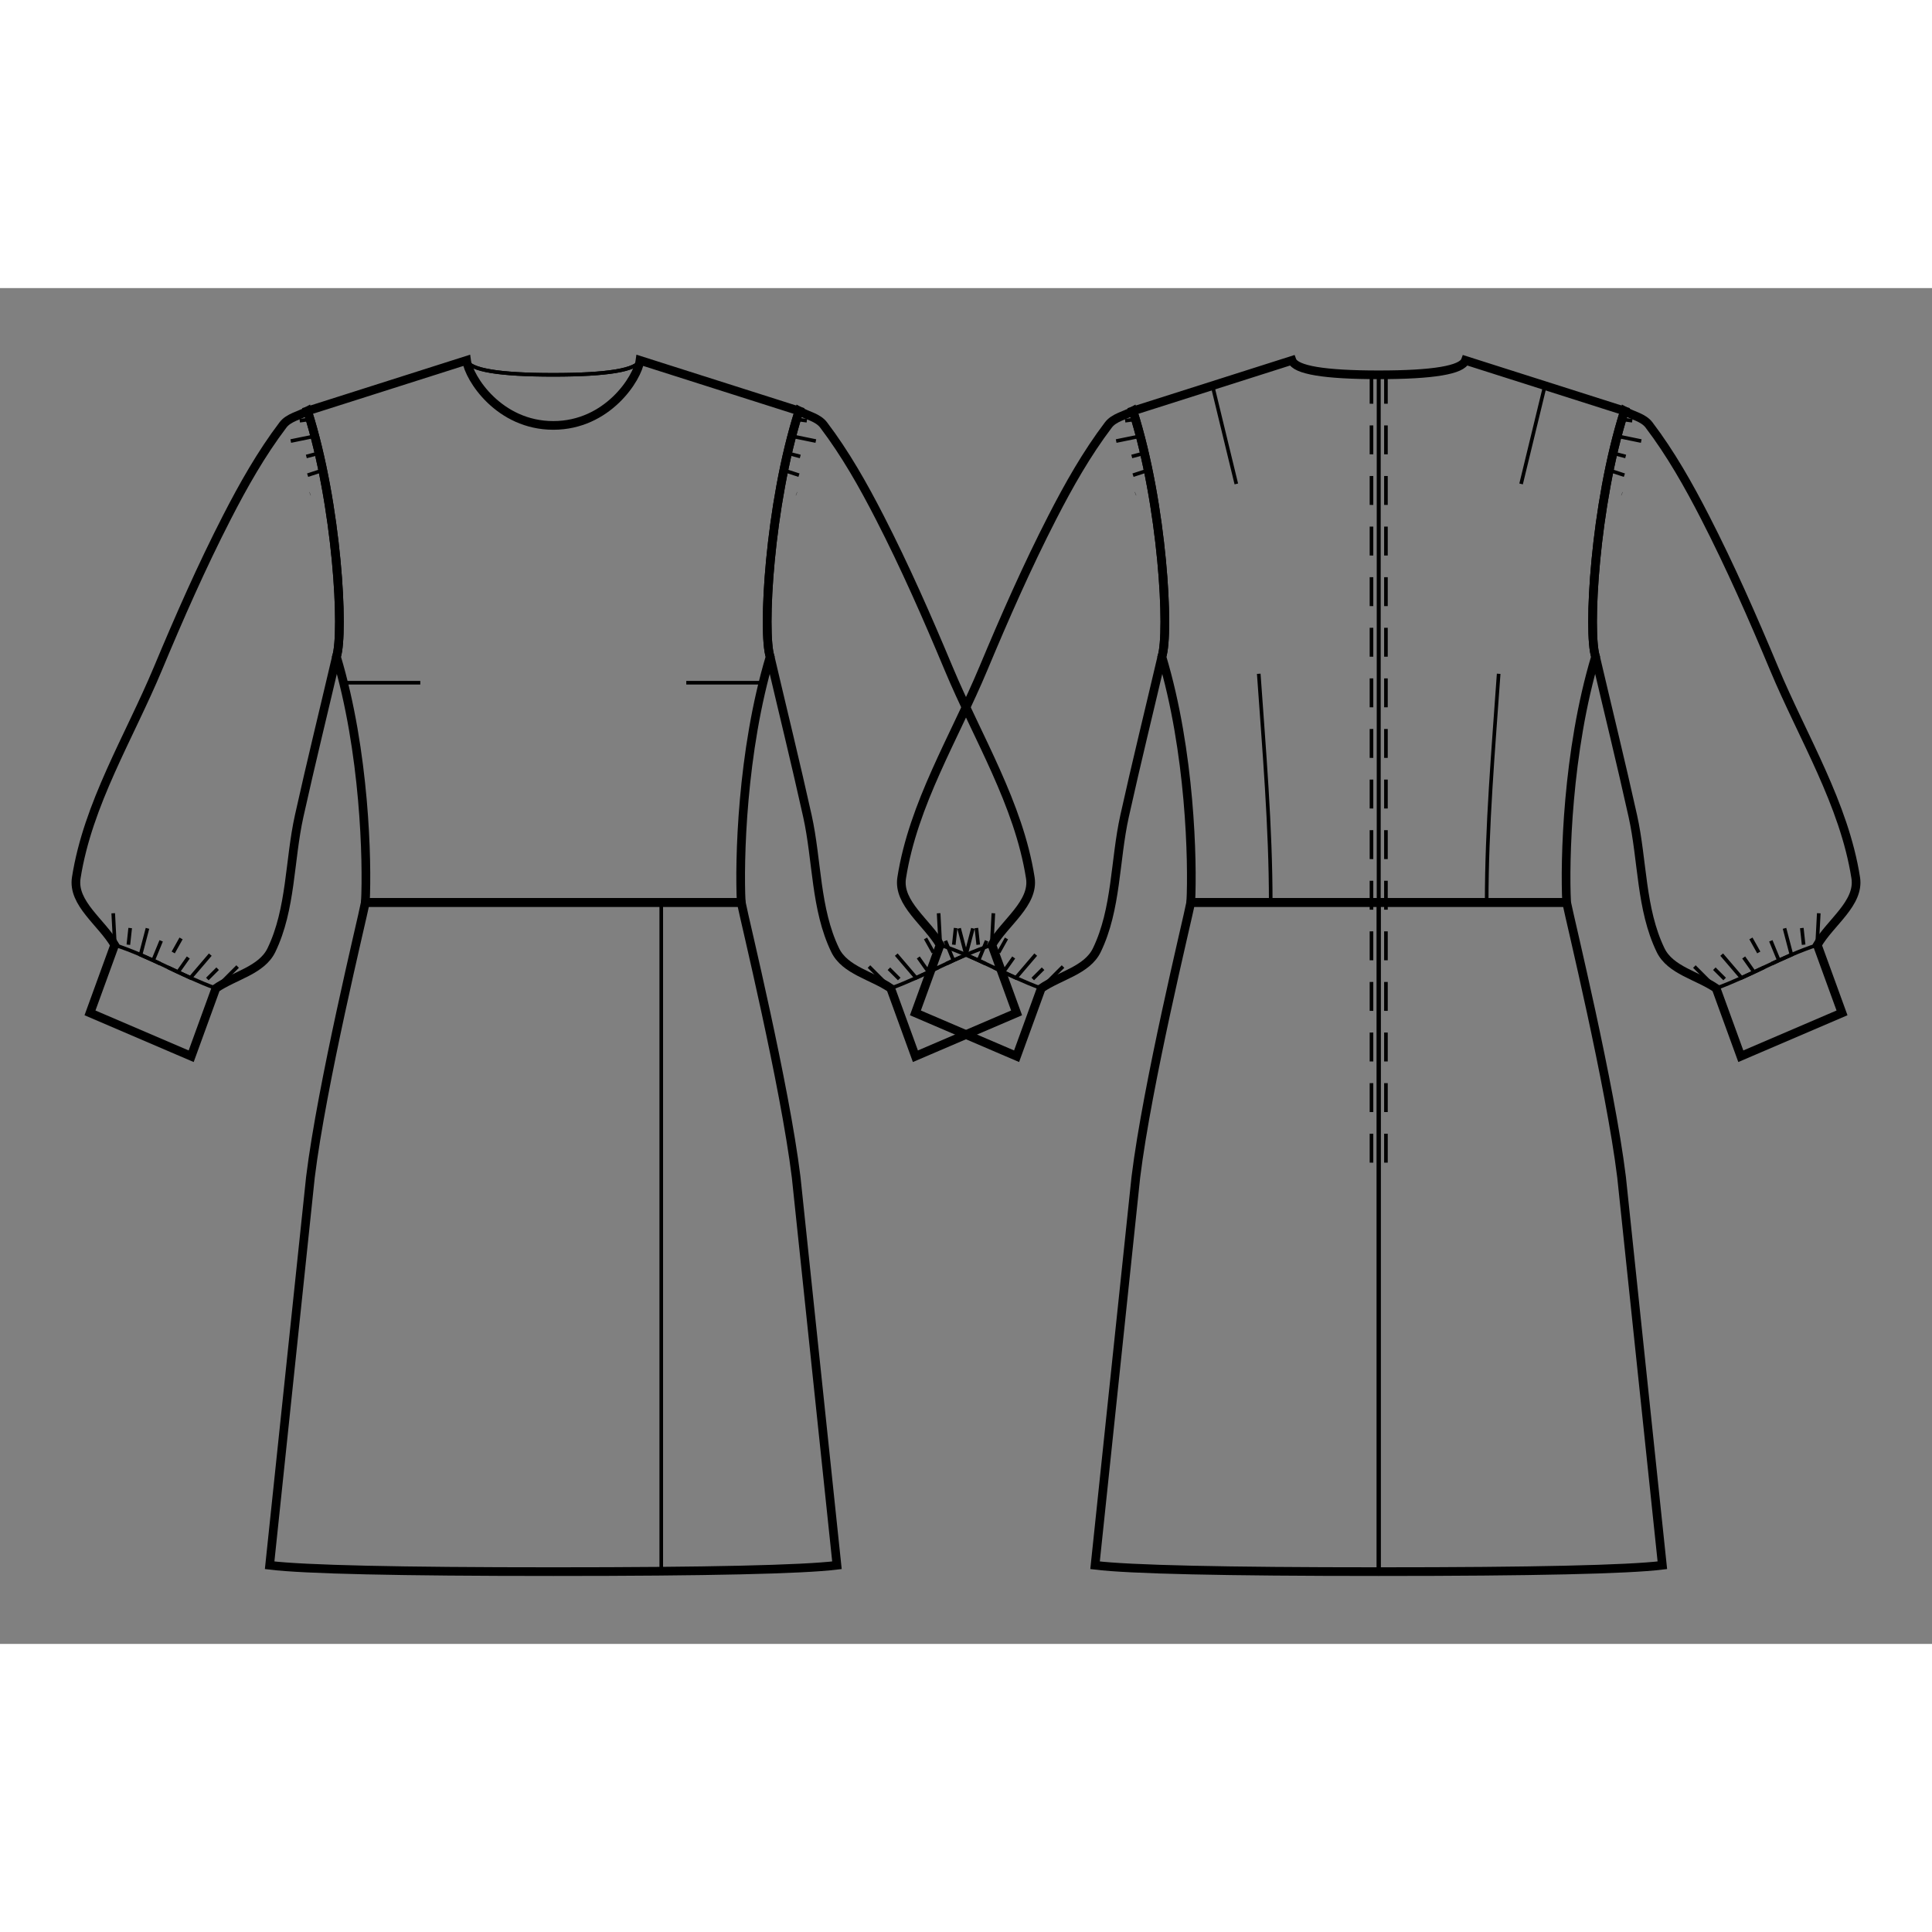 <svg id="mySVG" width="700" height="700" viewBox="-42.551, 10, 267.303, 187.586" version="1.1" xmlns="http://www.w3.org/2000/svg" xmlns:xlink="http://www.w3.org/1999/xlink" style="overflow: hidden; position: relative;"><rect x="-42.551" y="10" width="267.303" height="187.586" fill="#808080" stroke="none"/><defs><mask id="myMask" x="0" y="0" width="700" height="700" ><rect x="-1000" y="-1000" width="2000" height="2000" fill="white"/><path d="M 34 187.586 Q 1.941 187.586 -5.245 186.704 L 0.4 133 C 1.974 120.179 7.493 97.533 8 95 L 34 95 L 60 95 C 60.507 97.533 66.026 120.179 67.6 133 L 73.245 186.704 Q 66.059 187.586 34 187.586" stroke="black" stroke-width="1.2" fill-opacity="1" fill="black" transform=""/><path d="M 174.201 95 C 174.707 97.533 180.226 120.179 181.801 133 L 187.445 186.704 Q 180.259 187.586 148.201 187.586 Q 116.142 187.586 108.956 186.704 L 114.601 133 C 116.175 120.179 121.694 97.533 122.201 95 L 174.201 95" stroke="black" stroke-width="1.2" fill-opacity="1" fill="black" transform=""/><path d="M 34 95 L 8 95 C 8.285 89.301 7.937 74.116 4 61 C 5.07 57.748 4.152 40.049 0 27 L 22 20 C 22.333 22.478 26.5 29 34 29 C 41.5 29 45.667 22.478 46 20 L 68 27 C 63.848 40.049 62.93 57.748 64 61 C 60.063 74.116 59.715 89.301 60 95 L 34 95" stroke="black" stroke-width="1.2" fill-opacity="1" fill="black" transform=""/><path d="M 148.201 95 L 122.201 95 C 122.485 89.301 122.138 74.116 118.201 61 C 119.271 57.748 118.353 40.049 114.201 27 L 136.201 20 Q 136.929 22 148.201 22 Q 159.473 22 160.201 20 L 182.201 27 C 178.049 40.049 177.13 57.748 178.201 61 C 174.263 74.116 173.916 89.301 174.201 95 L 148.201 95" stroke="black" stroke-width="1.2" fill-opacity="1" fill="black" transform=""/><path d="M 4 61 C 2.281 68.346 0.475 75.671 -1.158 83.037 C -2.526 89.206 -2.25 95.911 -5 101.6 C -6.352 104.398 -10.122 105.12 -12.683 106.88 L -16.1 116.278 L -30.1 110.278 L -26.683 100.88 C -28.456 97.786 -32.551 95.122 -32 91.6 C -30.399 81.363 -24.696 72.201 -20.701 62.64 C -17.746 55.569 -14.658 48.54 -11.158 41.721 C -8.881 37.285 -6.41 32.906 -3.398 28.933 C -2.611 27.894 -1.133 27.644 0 27 C 4.152 40.049 5.07 57.748 4 61" stroke="black" stroke-width="1.2" fill-opacity="1" fill="black" transform=""/><path d="M 118.201 61 C 116.482 68.346 114.675 75.671 113.043 83.037 C 111.675 89.206 111.951 95.911 109.201 101.6 C 107.848 104.398 104.079 105.12 101.517 106.88 L 98.1 116.278 L 84.1 110.278 L 87.517 100.88 C 85.745 97.786 81.65 95.122 82.201 91.6 C 83.802 81.363 89.504 72.201 93.499 62.64 C 96.455 55.569 99.543 48.54 103.043 41.721 C 105.32 37.285 107.791 32.906 110.803 28.933 C 111.59 27.894 113.068 27.644 114.201 27 C 118.353 40.049 119.271 57.748 118.201 61" stroke="black" stroke-width="1.2" fill-opacity="1" fill="black" transform=""/><path d="M 64 61 C 62.93 57.748 63.848 40.049 68 27 C 69.133 27.644 70.611 27.894 71.398 28.933 C 74.41 32.906 76.881 37.285 79.158 41.721 C 82.658 48.54 85.746 55.569 88.701 62.64 C 92.696 72.201 98.399 81.363 100 91.6 C 100.551 95.122 96.456 97.786 94.683 100.88 L 98.1 110.278 L 84.1 116.278 L 80.683 106.88 C 78.122 105.12 74.352 104.398 73 101.6 C 70.25 95.911 70.526 89.206 69.158 83.037 C 67.525 75.671 65.719 68.346 64 61" stroke="black" stroke-width="1.2" fill-opacity="1" fill="black" transform=""/><path d="M 178.201 61 C 177.13 57.748 178.049 40.049 182.201 27 C 183.333 27.644 184.811 27.894 185.598 28.933 C 188.61 32.906 191.082 37.285 193.359 41.721 C 196.859 48.54 199.946 55.569 202.902 62.64 C 206.897 72.201 212.599 81.363 214.201 91.6 C 214.752 95.122 210.656 97.786 208.884 100.88 L 212.301 110.278 L 198.301 116.278 L 194.884 106.88 C 192.323 105.12 188.553 104.398 187.201 101.6 C 184.451 95.911 184.726 89.206 183.359 83.037 C 181.726 75.671 179.919 68.346 178.201 61" stroke="black" stroke-width="1.2" fill-opacity="1" fill="black" transform=""/></mask></defs><rect x="-1000" y="-1000" width="2000" height="2000" fill="white" mask="url(#myMask)"></rect><path d="M 34 187.586 Q 1.941 187.586 -5.245 186.704 L 0.4 133 C 1.974 120.179 7.493 97.533 8 95 L 34 95 L 60 95 C 60.507 97.533 66.026 120.179 67.6 133 L 73.245 186.704 Q 66.059 187.586 34 187.586" stroke="black" stroke-width="1.2" fill-opacity="0" fill="white" transform=""/><path d="M 8 95 L 34 95" stroke="#000" stroke-width="0.5" fill-opacity="0" fill="white" transform=""/><path d="M 8 95 L 34 95" stroke="#000" stroke-width="0.5" fill-opacity="0" fill="white" transform=""/><path d="M 48.938 95 L 48.938 187.527" stroke="#000" stroke-width="0.5" fill-opacity="0" fill="white" transform=""/><path d="M 174.201 95 C 174.707 97.533 180.226 120.179 181.801 133 L 187.445 186.704 Q 180.259 187.586 148.201 187.586 Q 116.142 187.586 108.956 186.704 L 114.601 133 C 116.175 120.179 121.694 97.533 122.201 95 L 174.201 95" stroke="black" stroke-width="1.2" fill-opacity="0" fill="white" transform=""/><path d="M 122.201 95 L 148.201 95" stroke="#000" stroke-width="0.5" fill-opacity="0" fill="white" transform=""/><path d="M 122.201 95 L 148.201 95" stroke="#000" stroke-width="0.5" fill-opacity="0" fill="white" transform=""/><path d="M 148.201 95 L 148.201 187.586" stroke="#000" stroke-width="0.5" fill-opacity="0" fill="white" transform=""/><path d="M 174.201 95 L 148.201 95" stroke="#000" stroke-width="0.5" fill-opacity="0" fill="white" transform=""/><path d="M 148.201 95 L 148.201 187.586" stroke="#000" stroke-width="0.5" fill-opacity="0" fill="white" transform=""/><path d="M 174.201 95 L 148.201 95" stroke="#000" stroke-width="0.5" fill-opacity="0" fill="white" transform=""/><path d="M 34 95 L 8 95 C 8.285 89.301 7.937 74.116 4 61 C 5.07 57.748 4.152 40.049 0 27 L 22 20 C 22.333 22.478 26.5 29 34 29 C 41.5 29 45.667 22.478 46 20 L 68 27 C 63.848 40.049 62.93 57.748 64 61 C 60.063 74.116 59.715 89.301 60 95 L 34 95" stroke="black" stroke-width="1.2" fill-opacity="0" fill="white" transform=""/><path d="M 8 95 L 34 95" stroke="#000" stroke-width="0.5" fill-opacity="0" fill="white" transform=""/><path d="M 8 95 L 34 95" stroke="#000" stroke-width="0.5" fill-opacity="0" fill="white" transform=""/><path d="M 22 20 Q 22.728 22 34 22" stroke="#000" stroke-width="0.5" fill-opacity="0" fill="white" transform=""/><path d="M 4.982 64.6 L 15.6 64.6" stroke="#000" stroke-width="0.5" fill-opacity="0" fill="white" transform=""/><path d="M 46 20 Q 45.272 22 34 22" stroke="#000" stroke-width="0.5" fill-opacity="0" fill="white" transform=""/><path d="M 22 20 Q 22.728 22 34 22" stroke="#000" stroke-width="0.5" fill-opacity="0" fill="white" transform=""/><path d="M 60 95 L 34 95" stroke="#000" stroke-width="0.5" fill-opacity="0" fill="white" transform=""/><path d="M 60 95 L 34 95" stroke="#000" stroke-width="0.5" fill-opacity="0" fill="white" transform=""/><path d="M 46 20 Q 45.272 22 34 22" stroke="#000" stroke-width="0.5" fill-opacity="0" fill="white" transform=""/><path d="M 63.018 64.6 L 52.4 64.6" stroke="#000" stroke-width="0.5" fill-opacity="0" fill="white" transform=""/><path d="M 148.201 95 L 122.201 95 C 122.485 89.301 122.138 74.116 118.201 61 C 119.271 57.748 118.353 40.049 114.201 27 L 136.201 20 Q 136.929 22 148.201 22 Q 159.473 22 160.201 20 L 182.201 27 C 178.049 40.049 177.13 57.748 178.201 61 C 174.263 74.116 173.916 89.301 174.201 95 L 148.201 95" stroke="black" stroke-width="1.2" fill-opacity="0" fill="white" transform=""/><path d="M 122.201 95 L 148.201 95" stroke="#000" stroke-width="0.5" fill-opacity="0" fill="white" transform=""/><path d="M 122.201 95 L 148.201 95" stroke="#000" stroke-width="0.5" fill-opacity="0" fill="white" transform=""/><path d="M 131.604 63.363 C 132.341 73.898 133.262 84.44 133.262 95" stroke="#000" stroke-width="0.5" fill-opacity="0" fill="white" transform=""/><path d="M 125.201 23.5 L 128.501 37.096" stroke="#000" stroke-width="0.5" fill-opacity="0" fill="white" transform=""/><path d="M 148.201 22 L 148.201 187.586" stroke="#000" stroke-width="0.5" fill-opacity="0" fill="white" transform=""/><path d="M 149.201 22 L 149.201 23 L 149.201 24 L 149.201 25 L 149.201 26 L 149.201 27 L 149.201 28 L 149.201 29 L 149.201 30 L 149.201 31 L 149.201 32 L 149.201 33 L 149.201 34 L 149.201 35 L 149.201 36 L 149.201 37 L 149.201 38 L 149.201 39 L 149.201 40 L 149.201 41 L 149.201 42 L 149.201 43 L 149.201 44 L 149.201 45 L 149.201 46 L 149.201 47 L 149.201 48 L 149.201 49 L 149.201 50 L 149.201 51 L 149.201 52 L 149.201 53 L 149.201 54 L 149.201 55 L 149.201 56 L 149.201 57 L 149.201 58 L 149.201 59 L 149.201 60 L 149.201 61 L 149.201 62 L 149.201 63 L 149.201 64 L 149.201 65 L 149.201 66 L 149.201 67 L 149.201 68 L 149.201 69 L 149.201 70 L 149.201 71 L 149.201 72 L 149.201 73 L 149.201 74 L 149.201 75 L 149.201 76 L 149.201 77 L 149.201 78 L 149.201 79 L 149.201 80 L 149.201 81 L 149.201 82 L 149.201 83 L 149.201 84 L 149.201 85 L 149.201 86 L 149.201 87 L 149.201 88 L 149.201 89 L 149.201 90 L 149.201 91 L 149.201 92 L 149.201 93 L 149.201 94 L 149.201 95 L 149.201 96 L 149.201 97 L 149.201 98 L 149.201 99 L 149.201 100 L 149.201 101 L 149.201 102 L 149.201 103 L 149.201 104 L 149.201 105 L 149.201 106 L 149.201 107 L 149.201 108 L 149.201 109 L 149.201 110 L 149.201 111 L 149.201 112 L 149.201 113 L 149.201 114 L 149.201 115 L 149.201 116 L 149.201 117 L 149.201 118 L 149.201 119 L 149.201 120 L 149.201 121 L 149.201 122 L 149.201 123 L 149.201 124 L 149.201 125 L 149.201 126 L 149.201 127 L 149.201 128 L 149.201 129 L 149.201 130 L 149.201 131 L 149.201 132 L 149.201 133" stroke-dasharray="4, 3" stroke="#000" stroke-width="0.5" fill-opacity="0" fill="white" transform=""/><path d="M 174.201 95 L 148.201 95" stroke="#000" stroke-width="0.5" fill-opacity="0" fill="white" transform=""/><path d="M 164.797 63.363 C 164.06 73.898 163.139 84.44 163.139 95" stroke="#000" stroke-width="0.5" fill-opacity="0" fill="white" transform=""/><path d="M 171.201 23.5 L 167.9 37.096" stroke="#000" stroke-width="0.5" fill-opacity="0" fill="white" transform=""/><path d="M 148.201 22 L 148.201 187.586" stroke="#000" stroke-width="0.5" fill-opacity="0" fill="white" transform=""/><path d="M 147.201 22 L 147.201 23 L 147.201 24 L 147.201 25 L 147.201 26 L 147.201 27 L 147.201 28 L 147.201 29 L 147.201 30 L 147.201 31 L 147.201 32 L 147.201 33 L 147.201 34 L 147.201 35 L 147.201 36 L 147.201 37 L 147.201 38 L 147.201 39 L 147.201 40 L 147.201 41 L 147.201 42 L 147.201 43 L 147.201 44 L 147.201 45 L 147.201 46 L 147.201 47 L 147.201 48 L 147.201 49 L 147.201 50 L 147.201 51 L 147.201 52 L 147.201 53 L 147.201 54 L 147.201 55 L 147.201 56 L 147.201 57 L 147.201 58 L 147.201 59 L 147.201 60 L 147.201 61 L 147.201 62 L 147.201 63 L 147.201 64 L 147.201 65 L 147.201 66 L 147.201 67 L 147.201 68 L 147.201 69 L 147.201 70 L 147.201 71 L 147.201 72 L 147.201 73 L 147.201 74 L 147.201 75 L 147.201 76 L 147.201 77 L 147.201 78 L 147.201 79 L 147.201 80 L 147.201 81 L 147.201 82 L 147.201 83 L 147.201 84 L 147.201 85 L 147.201 86 L 147.201 87 L 147.201 88 L 147.201 89 L 147.201 90 L 147.201 91 L 147.201 92 L 147.201 93 L 147.201 94 L 147.201 95 L 147.201 96 L 147.201 97 L 147.201 98 L 147.201 99 L 147.201 100 L 147.201 101 L 147.201 102 L 147.201 103 L 147.201 104 L 147.201 105 L 147.201 106 L 147.201 107 L 147.201 108 L 147.201 109 L 147.201 110 L 147.201 111 L 147.201 112 L 147.201 113 L 147.201 114 L 147.201 115 L 147.201 116 L 147.201 117 L 147.201 118 L 147.201 119 L 147.201 120 L 147.201 121 L 147.201 122 L 147.201 123 L 147.201 124 L 147.201 125 L 147.201 126 L 147.201 127 L 147.201 128 L 147.201 129 L 147.201 130 L 147.201 131 L 147.201 132 L 147.201 133" stroke-dasharray="4, 3" stroke="#000" stroke-width="0.5" fill-opacity="0" fill="white" transform=""/><path d="M 174.201 95 L 148.201 95" stroke="#000" stroke-width="0.5" fill-opacity="0" fill="white" transform=""/><path d="M 4 61 C 2.281 68.346 0.475 75.671 -1.158 83.037 C -2.526 89.206 -2.25 95.911 -5 101.6 C -6.352 104.398 -10.122 105.12 -12.683 106.88 L -16.1 116.278 L -30.1 110.278 L -26.683 100.88 C -28.456 97.786 -32.551 95.122 -32 91.6 C -30.399 81.363 -24.696 72.201 -20.701 62.64 C -17.746 55.569 -14.658 48.54 -11.158 41.721 C -8.881 37.285 -6.41 32.906 -3.398 28.933 C -2.611 27.894 -1.133 27.644 0 27 C 4.152 40.049 5.07 57.748 4 61" stroke="black" stroke-width="1.2" fill-opacity="0" fill="white" transform=""/><path d="M -9.675 103.869 L -12.683 106.88 C -13.28 106.663 -13.87 106.431 -14.457 106.188 L -12.438 104.168 L -14.457 106.188 C -15.042 105.945 -15.623 105.691 -16.201 105.431 L -13.342 102.086 L -16.201 105.431 C -16.778 105.171 -17.353 104.904 -17.926 104.634 L -16.195 102.184 L -17.926 104.634 C -18.5 104.364 -19.073 104.091 -19.646 103.82 L -17.5 99.979 L -19.646 103.82 C -20.218 103.55 -20.79 103.28 -21.364 103.016 L -20.224 100.241 L -21.364 103.016 C -21.942 102.751 -22.522 102.491 -23.105 102.24 L -21.99 97.984 L -23.105 102.24 C -23.687 101.99 -24.273 101.75 -24.864 101.523 L -24.539 98.541 L -24.864 101.523 C -25.455 101.297 -26.052 101.084 -26.655 100.889 L -26.886 96.495" stroke-dasharray="4, 3" stroke="#000" stroke-width="0.5" fill-opacity="0" fill="white" transform=""/><path d="M -0.431 27.058 L 0 27 C 0.121 27.381 0.24 27.767 0.356 28.156 L -1.082 28.349 L 0.356 28.156 C 0.583 28.919 0.8 29.695 1.006 30.481 L -2.324 31.164 L 1.006 30.481 C 1.21 31.257 1.404 32.043 1.588 32.834 L -0.733 33.444 L 1.588 32.834 C 1.77 33.618 1.943 34.407 2.106 35.199 L -1.126 36.255 L 2.106 35.199 C 2.269 35.99 2.422 36.783 2.567 37.575 L 0.336 38.46" stroke-dasharray="4, 3" stroke="#000" stroke-width="0.5" fill-opacity="0" fill="white" transform=""/><path d="M -12.683 106.88 C -17.455 105.145 -21.851 102.438 -26.683 100.88" stroke="#000" stroke-width="0.5" fill-opacity="0" fill="white" transform=""/><path d="M 118.201 61 C 116.482 68.346 114.675 75.671 113.043 83.037 C 111.675 89.206 111.951 95.911 109.201 101.6 C 107.848 104.398 104.079 105.12 101.517 106.88 L 98.1 116.278 L 84.1 110.278 L 87.517 100.88 C 85.745 97.786 81.65 95.122 82.201 91.6 C 83.802 81.363 89.504 72.201 93.499 62.64 C 96.455 55.569 99.543 48.54 103.043 41.721 C 105.32 37.285 107.791 32.906 110.803 28.933 C 111.59 27.894 113.068 27.644 114.201 27 C 118.353 40.049 119.271 57.748 118.201 61" stroke="black" stroke-width="1.2" fill-opacity="0" fill="white" transform=""/><path d="M 104.525 103.869 L 101.517 106.88 C 100.921 106.663 100.33 106.431 99.744 106.188 L 101.762 104.168 L 99.744 106.188 C 99.159 105.945 98.578 105.691 98 105.431 L 100.858 102.086 L 98 105.431 C 97.422 105.171 96.848 104.904 96.274 104.634 L 98.006 102.184 L 96.274 104.634 C 95.7 104.364 95.128 104.091 94.554 103.82 L 96.7 99.979 L 94.554 103.82 C 93.983 103.55 93.411 103.28 92.837 103.016 L 93.977 100.241 L 92.837 103.016 C 92.259 102.751 91.679 102.491 91.096 102.24 L 92.211 97.984 L 91.096 102.24 C 90.513 101.99 89.927 101.75 89.336 101.523 L 89.662 98.541 L 89.336 101.523 C 88.745 101.297 88.149 101.084 87.546 100.889 L 87.314 96.495" stroke-dasharray="4, 3" stroke="#000" stroke-width="0.5" fill-opacity="0" fill="white" transform=""/><path d="M 113.769 27.058 L 114.201 27 C 114.322 27.381 114.441 27.767 114.556 28.156 L 113.118 28.349 L 114.556 28.156 C 114.784 28.919 115.001 29.695 115.207 30.481 L 111.876 31.164 L 115.207 30.481 C 115.411 31.257 115.605 32.043 115.789 32.834 L 113.467 33.444 L 115.789 32.834 C 115.971 33.618 116.143 34.407 116.306 35.199 L 113.074 36.255 L 116.306 35.199 C 116.469 35.99 116.623 36.783 116.767 37.575 L 114.536 38.46" stroke-dasharray="4, 3" stroke="#000" stroke-width="0.5" fill-opacity="0" fill="white" transform=""/><path d="M 101.517 106.88 C 96.746 105.145 92.349 102.438 87.517 100.88" stroke="#000" stroke-width="0.5" fill-opacity="0" fill="white" transform=""/><path d="M 64 61 C 62.93 57.748 63.848 40.049 68 27 C 69.133 27.644 70.611 27.894 71.398 28.933 C 74.41 32.906 76.881 37.285 79.158 41.721 C 82.658 48.54 85.746 55.569 88.701 62.64 C 92.696 72.201 98.399 81.363 100 91.6 C 100.551 95.122 96.456 97.786 94.683 100.88 L 98.1 110.278 L 84.1 116.278 L 80.683 106.88 C 78.122 105.12 74.352 104.398 73 101.6 C 70.25 95.911 70.526 89.206 69.158 83.037 C 67.525 75.671 65.719 68.346 64 61" stroke="black" stroke-width="1.2" fill-opacity="0" fill="white" transform=""/><path d="M 77.675 103.869 L 80.683 106.88 C 81.28 106.663 81.87 106.431 82.457 106.188 L 80.438 104.168 L 82.457 106.188 C 83.042 105.945 83.623 105.691 84.201 105.431 L 81.342 102.086 L 84.201 105.431 C 84.778 105.171 85.353 104.904 85.926 104.634 L 84.195 102.184 L 85.926 104.634 C 86.5 104.364 87.073 104.091 87.646 103.82 L 85.5 99.979 L 87.646 103.82 C 88.218 103.55 88.79 103.28 89.364 103.016 L 88.224 100.241 L 89.364 103.016 C 89.942 102.751 90.522 102.491 91.105 102.24 L 89.99 97.984 L 91.105 102.24 C 91.687 101.99 92.273 101.75 92.864 101.523 L 92.539 98.541 L 92.864 101.523 C 93.455 101.297 94.052 101.084 94.655 100.889 L 94.886 96.495" stroke-dasharray="4, 3" stroke="#000" stroke-width="0.5" fill-opacity="0" fill="white" transform=""/><path d="M 68.431 27.058 L 68 27 C 67.879 27.381 67.76 27.767 67.644 28.156 L 69.082 28.349 L 67.644 28.156 C 67.417 28.919 67.2 29.695 66.994 30.481 L 70.324 31.164 L 66.994 30.481 C 66.79 31.257 66.596 32.043 66.412 32.834 L 68.733 33.444 L 66.412 32.834 C 66.23 33.618 66.057 34.407 65.894 35.199 L 69.126 36.255 L 65.894 35.199 C 65.731 35.99 65.578 36.783 65.433 37.575 L 67.664 38.46" stroke-dasharray="4, 3" stroke="#000" stroke-width="0.5" fill-opacity="0" fill="white" transform=""/><path d="M 80.683 106.88 C 85.455 105.145 89.851 102.438 94.683 100.88" stroke="#000" stroke-width="0.5" fill-opacity="0" fill="white" transform=""/><path d="M 178.201 61 C 177.13 57.748 178.049 40.049 182.201 27 C 183.333 27.644 184.811 27.894 185.598 28.933 C 188.61 32.906 191.082 37.285 193.359 41.721 C 196.859 48.54 199.946 55.569 202.902 62.64 C 206.897 72.201 212.599 81.363 214.201 91.6 C 214.752 95.122 210.656 97.786 208.884 100.88 L 212.301 110.278 L 198.301 116.278 L 194.884 106.88 C 192.323 105.12 188.553 104.398 187.201 101.6 C 184.451 95.911 184.726 89.206 183.359 83.037 C 181.726 75.671 179.919 68.346 178.201 61" stroke="black" stroke-width="1.2" fill-opacity="0" fill="white" transform=""/><path d="M 191.876 103.869 L 194.884 106.88 C 195.48 106.663 196.071 106.431 196.657 106.188 L 194.639 104.168 L 196.657 106.188 C 197.242 105.945 197.823 105.691 198.402 105.431 L 195.543 102.086 L 198.402 105.431 C 198.979 105.171 199.553 104.904 200.127 104.634 L 198.395 102.184 L 200.127 104.634 C 200.701 104.364 201.274 104.091 201.847 103.82 L 199.701 99.979 L 201.847 103.82 C 202.418 103.55 202.99 103.28 203.565 103.016 L 202.425 100.241 L 203.565 103.016 C 204.142 102.751 204.722 102.491 205.306 102.24 L 204.191 97.984 L 205.306 102.24 C 205.888 101.99 206.474 101.75 207.065 101.523 L 206.739 98.541 L 207.065 101.523 C 207.656 101.297 208.252 101.084 208.855 100.889 L 209.087 96.495" stroke-dasharray="4, 3" stroke="#000" stroke-width="0.5" fill-opacity="0" fill="white" transform=""/><path d="M 182.632 27.058 L 182.201 27 C 182.079 27.381 181.961 27.767 181.845 28.156 L 183.283 28.349 L 181.845 28.156 C 181.617 28.919 181.401 29.695 181.194 30.481 L 184.525 31.164 L 181.194 30.481 C 180.99 31.257 180.797 32.043 180.613 32.834 L 182.934 33.444 L 180.613 32.834 C 180.43 33.618 180.258 34.407 180.095 35.199 L 183.327 36.255 L 180.095 35.199 C 179.932 35.99 179.778 36.783 179.634 37.575 L 181.865 38.46" stroke-dasharray="4, 3" stroke="#000" stroke-width="0.5" fill-opacity="0" fill="white" transform=""/><path d="M 194.884 106.88 C 199.656 105.145 204.052 102.438 208.884 100.88" stroke="#000" stroke-width="0.5" fill-opacity="0" fill="white" transform=""/></svg>